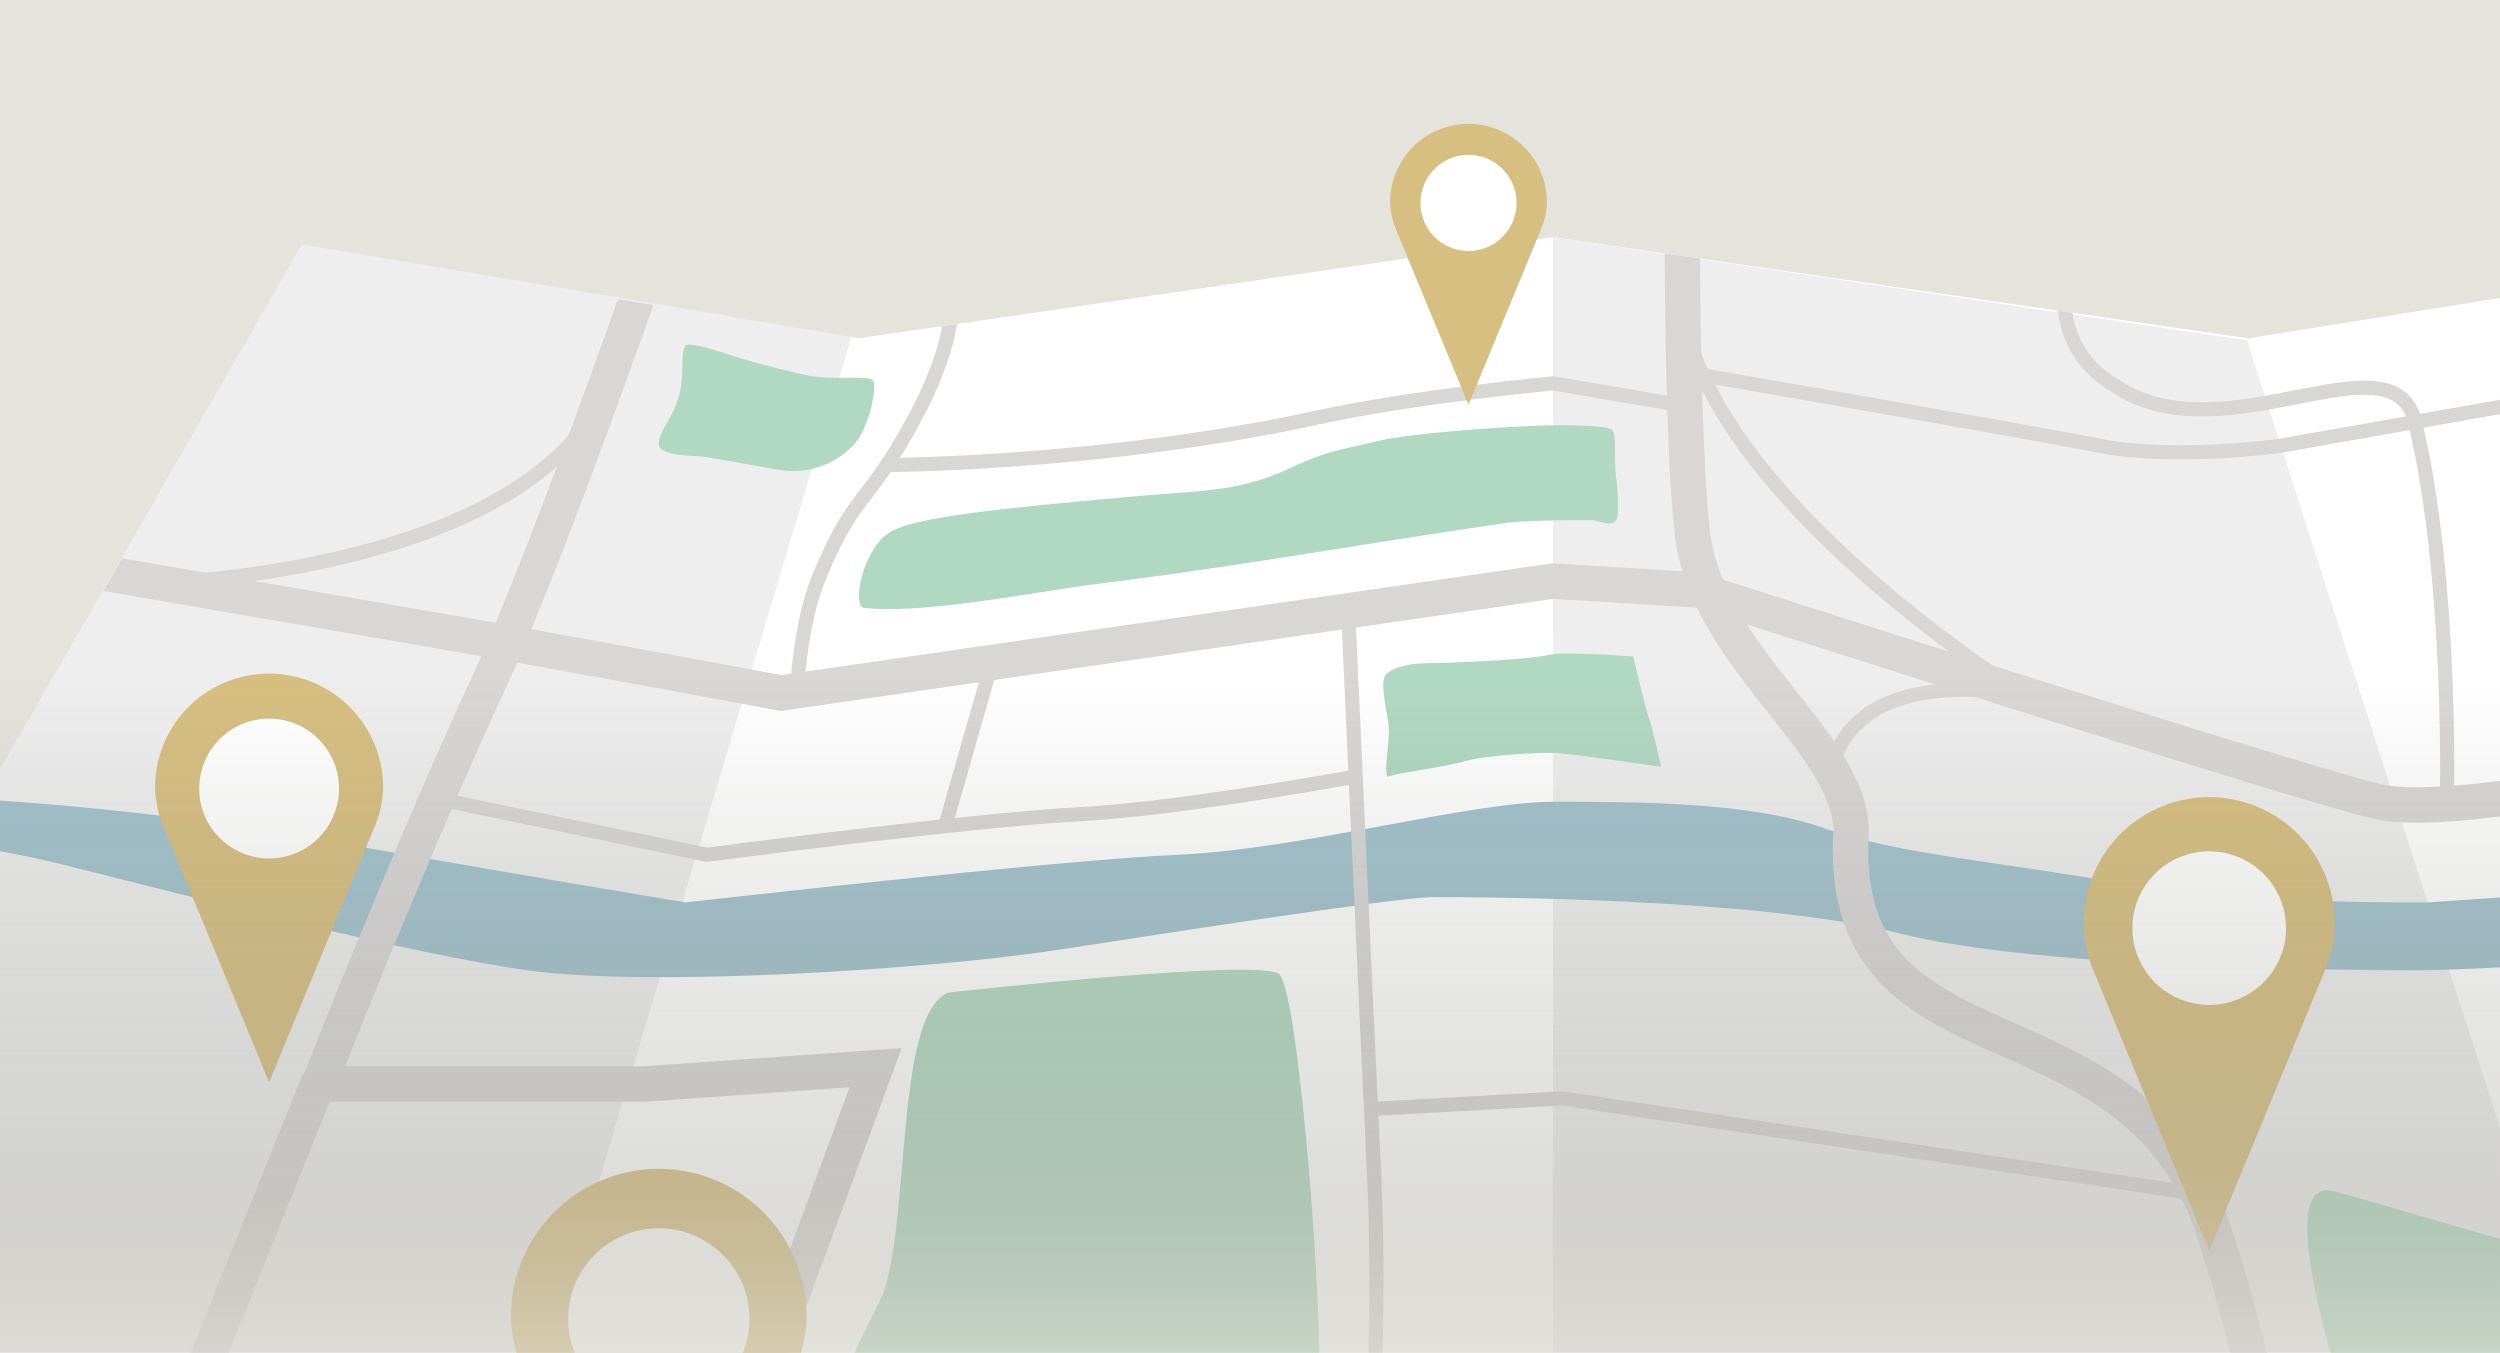 <svg xmlns="http://www.w3.org/2000/svg" xmlns:xlink="http://www.w3.org/1999/xlink" width="353" height="191" viewBox="0 0 353 191">
  <rect x="0" y="0" width="353" height="191" fill="#333333" stroke="none"/>
  <defs>
    <clipPath id="clip-path">
      <rect id="Rechteck_2793" data-name="Rechteck 2793" width="118.777" height="15.655" transform="translate(159.658 176.345)" fill="none"/>
    </clipPath>
    <clipPath id="clip-path-2">
      <rect id="Rechteck_2794" data-name="Rechteck 2794" width="128.353" height="73.985" transform="translate(149.728 118.015)" fill="#b1d8c2"/>
    </clipPath>
    <clipPath id="clip-path-3">
      <path id="Pfad_866" data-name="Pfad 866" d="M138.843,68.635H216.76V43.468L190.7,47.262l-51.858-8.474Z" fill="#b1d8c2"/>
    </clipPath>
    <clipPath id="clip-path-4">
      <path id="Pfad_868" data-name="Pfad 868" d="M233.329,41.055,190.7,47.262l-23.6-3.855V88.123h154.7V41.055Z" fill="#b1d8c2"/>
    </clipPath>
    <clipPath id="clip-path-5">
      <rect id="Rechteck_2795" data-name="Rechteck 2795" width="86.725" height="38.497" transform="translate(241.142 73.29)" fill="#b1d8c2"/>
    </clipPath>
    <clipPath id="clip-path-6">
      <path id="Pfad_871" data-name="Pfad 871" d="M78.064,93.483l-8.493,14.7V140.1h353V93.483Z" fill="none"/>
    </clipPath>
    <clipPath id="clip-path-7">
      <rect id="Rechteck_2796" data-name="Rechteck 2796" width="50.957" height="55.148" transform="translate(371.614 136.852)" fill="#b1d8c2"/>
    </clipPath>
    <clipPath id="clip-path-8">
      <path id="Pfad_878" data-name="Pfad 878" d="M190.7,47.262,112.178,34.431,69.571,108.185V192h353V41.555l-35.563,5.707L288.861,32.969Z" fill="none"/>
    </clipPath>
    <clipPath id="clip-path-11">
      <rect id="Rechteck_2797" data-name="Rechteck 2797" width="353" height="175.027" transform="translate(69.571 16.973)" fill="none"/>
    </clipPath>
    <linearGradient id="linear-gradient" x1="0.5" y1="1" x2="0.5" gradientUnits="objectBoundingBox">
      <stop offset="0" stop-color="#d6d5cb"/>
      <stop offset="0.33" stop-color="#9d9c95" stop-opacity="0.463"/>
      <stop offset="1" stop-color="#6b6b66" stop-opacity="0"/>
    </linearGradient>
    <clipPath id="clip-Button_Karte">
      <rect width="353" height="191"/>
    </clipPath>
  </defs>
  <g id="Button_Karte" clip-path="url(#clip-Button_Karte)">
    <rect width="353" height="191" fill="#fff"/>
    <rect id="Rechteck_2771" data-name="Rechteck 2771" width="353" height="192" fill="#fff"/>
    <g id="Gruppe_2578" data-name="Gruppe 2578" transform="translate(696 -1153.43)">
      <rect id="Rechteck_2896" data-name="Rechteck 2896" width="353" height="192" transform="translate(-696 1153.43)" fill="#d6d5cb" opacity="0.675"/>
      <path id="Pfad_860" data-name="Pfad 860" d="M190.7,47.262,112.177,34.431,69.571,108.183V192h353V41.555l-35.564,5.707L288.863,32.968Z" transform="translate(-765.571 1153.945)" fill="#fff"/>
      <path id="Pfad_861" data-name="Pfad 861" d="M288.862,192H422.571V158.8L386.862,47.553l-98-14.585Z" transform="translate(-765.571 1153.945)" fill="#eee"/>
      <path id="Pfad_862" data-name="Pfad 862" d="M69.571,108.154V192h76.868L189.793,47.037,112.184,34Z" transform="translate(-765.571 1153.945)" fill="#eee"/>
      <g id="Gruppe_2325" data-name="Gruppe 2325" transform="translate(-765.571 1153.945)">
        <g id="Gruppe_2324" data-name="Gruppe 2324" clip-path="url(#clip-path)">
          <path id="Pfad_863" data-name="Pfad 863" d="M206.568,209.17c-3.021,2.794-21.755,21.507-23.111,25.9s22.947,2.235,35.587-2.714c5.031-1.971,13.009-10.228,18.4-10.1,3.754.1,10-.5,13.088-2.989,7.276-5.875,3.337-23.3.747-23.931-13.839-3.366-41.129,10.52-44.711,13.835" fill="#83c8d5"/>
        </g>
      </g>
      <g id="Gruppe_2327" data-name="Gruppe 2327" transform="translate(-765.571 1153.945)">
        <g id="Gruppe_2326" data-name="Gruppe 2326" clip-path="url(#clip-path-2)">
          <path id="Pfad_864" data-name="Pfad 864" d="M203.453,139.635c-7.835,3.276-5.149,34.7-9.737,43.73-5.364,10.55-21.839,45.623-20.119,51.232.794,2.593,9.614-6.234,11.321-7.986,3.535-3.628,17-24.546,33.877-30.429,7.915-2.76,35.329,3.466,36.752,0s-2.4-56.935-5.395-59.178S203.453,139.635,203.453,139.635Z" fill="#b1d8c2"/>
        </g>
      </g>
      <g id="Gruppe_2329" data-name="Gruppe 2329" transform="translate(-765.571 1153.945)">
        <g id="Gruppe_2328" data-name="Gruppe 2328" clip-path="url(#clip-path-3)">
          <path id="Pfad_865" data-name="Pfad 865" d="M184.044,52.578a115.5,115.5,0,0,1-11.8-3.11c-1.159-.375-5.549-1.808-5.924-1.136-.673,1.215-.148,3.985-.746,6.5a12.973,12.973,0,0,1-1.57,3.9c-.5.942-2.124,3.361-1.066,4.158,1.235.931,4,.921,5.4,1.039,1.987.169,10.094,1.762,11.814,1.976a11.676,11.676,0,0,0,9.568-3.21c2.5-2.169,3.746-8.558,3.15-9.424s-4.113-.087-8.825-.694" fill="#b1d8c2"/>
        </g>
      </g>
      <g id="Gruppe_2331" data-name="Gruppe 2331" transform="translate(-765.571 1153.945)">
        <g id="Gruppe_2330" data-name="Gruppe 2330" clip-path="url(#clip-path-4)">
          <path id="Pfad_867" data-name="Pfad 867" d="M289.789,59.522c-5.089,0-20.412,1.021-25.351,2.174-5.886,1.372-7.442,1.44-12.932,3.984-7.054,3.268-12.2,3.042-21.393,3.867-19.824,1.773-31.561,2.955-35,5.16-3.693,2.366-5.334,10.429-3.519,10.619,8.674.91,24.44-2.34,33.046-3.406,19.623-2.43,38.328-5.812,57.9-8.635,1.873-.269,11.144-.446,12-.322,1.182.174,2.936,1.113,3.443-.528a25.7,25.7,0,0,0-.182-5.282c-.449-3.514.15-6.427-.673-7.028s-7.339-.6-7.339-.6" fill="#b1d8c2"/>
        </g>
      </g>
      <g id="Gruppe_2333" data-name="Gruppe 2333" transform="translate(-765.571 1153.945)">
        <g id="Gruppe_2332" data-name="Gruppe 2332" clip-path="url(#clip-path-5)">
          <path id="Pfad_869" data-name="Pfad 869" d="M300.178,92.186s1.462,6.292,2.192,8.582,1.754,6.978,1.754,6.978-12.716-1.831-14.909-1.944-10.082.343-12.712,1.145-9.94,1.714-10.814,2.174,0-4.345,0-6.406-1.509-6.865-.39-8.01,3.606-1.6,6.53-1.6,13.67-.471,16.485-1.157c2.192-.536,11.864.237,11.864.237" fill="#b1d8c2"/>
        </g>
      </g>
      <g id="Gruppe_2335" data-name="Gruppe 2335" transform="translate(-765.571 1153.945)">
        <g id="Gruppe_2334" data-name="Gruppe 2334" clip-path="url(#clip-path-6)">
          <path id="Pfad_870" data-name="Pfad 870" d="M523.115,116.438s-54.593,6.73-66.557,7.477-44.124,2.994-44.124,2.994-26.92.3-43.375-2.691-31.408-4.042-41.879-7.78-26.529-3.739-38.317-3.739-35.719,6.73-52.917,7.477-69.551,6.733-69.551,6.733-26.174-4.3-51.6-8.88-50.108-6.078-59.828-6.078S43,117.934,43,117.934s14.956-1.5,35.9,3.738,48.232,12.423,65.061,14.811,56.088,0,74.785-2.844c10.616-1.617,47.862-7.479,53.1-7.479s45.617,0,65.81,5.092,63.565,5.232,73.287,5.232,48.612-2.388,63.568-5.232,54.592-2.38,56.088-5.092-7.479-9.722-7.479-9.722" fill="#a2c2cd"/>
        </g>
      </g>
      <g id="Gruppe_2337" data-name="Gruppe 2337" transform="translate(-765.571 1153.945)">
        <g id="Gruppe_2336" data-name="Gruppe 2336" clip-path="url(#clip-path-7)">
          <path id="Pfad_872" data-name="Pfad 872" d="M399.2,167.7c-11.043-3.029,5.015,39.971,7.255,47.451s2.242,19.918,5.234,19.918,31.408,11.489,36.645,9.247,59.658-17.2,71.044-19.444,35.149-6.369,36.642-9.722-14.205-24.35-17.947-29.376-13.458-26.092-15.7-28.207c-5.983-5.64-15.705.747-26.923,3.738s-35.148,9.722-39.632,11.218-26.92,3.741-26.92,3.741-25.368-7.377-29.7-8.564" fill="#b1d8c2"/>
        </g>
      </g>
      <g id="Gruppe_2339" data-name="Gruppe 2339" transform="translate(-765.571 1153.945)">
        <g id="Gruppe_2338" data-name="Gruppe 2338" clip-path="url(#clip-path-8)">
          <path id="Pfad_873" data-name="Pfad 873" d="M405.389,273.11s-14.471-73.664-23.243-99.838c-11.777-35.146-53.56-20.168-51.193-56.659-.332-12.569-20.6-24.479-22.468-42.241s-1.311-60.761-1.311-60.761" fill="none" stroke="#d8d7d6" stroke-width="5"/>
          <path id="Pfad_874" data-name="Pfad 874" d="M512.645,94s-50.1,11.218-58.331,12.714-38.758,8.226-48.92,5.98-96.16-29.912-96.16-29.912l-20.37-1.255L179.856,97.342s-29.912-5.585-47.113-8.574S63.194,76.8,63.194,76.8" fill="none" stroke="#d8d7d6" stroke-width="5"/>
          <path id="Pfad_875" data-name="Pfad 875" d="M115.205,152.131,93.141,206.978l83.945-15.756" transform="translate(-0.596)" fill="none" stroke="#d8d7d6" stroke-width="5"/>
          <path id="Pfad_876" data-name="Pfad 876" d="M151.252,274.574s17.31-57.959,24.306-76.651,17.652-47.68,17.652-47.68l-32.611,2.3h-45.99s12.382-31.643,24.135-57.015c8.759-18.9,24.847-65.5,24.847-65.5" fill="none" stroke="#d8d7d6" stroke-width="5"/>
          <path id="Pfad_877" data-name="Pfad 877" d="M259.965,254.955s5.242-56.254,3.649-89.161c-.916-18.921-3.649-79.27-3.649-79.27" fill="none" stroke="#d8d7d6" stroke-width="2"/>
        </g>
      </g>
      <path id="Pfad_879" data-name="Pfad 879" d="M263.241,156.073l26.923-1.5,89.591,13.471" transform="translate(-765.571 1153.945)" fill="none" stroke="#d8d7d6" stroke-width="2"/>
      <g id="Gruppe_2341" data-name="Gruppe 2341" transform="translate(-765.571 1153.945)">
        <g id="Gruppe_2340" data-name="Gruppe 2340" clip-path="url(#clip-path-8)">
          <path id="Pfad_880" data-name="Pfad 880" d="M328.1,108.186c3.785-15.769,27.487-10.445,27.487-10.445S304.22,66,306.861,36.806" fill="none" stroke="#d8d7d6" stroke-width="2"/>
          <path id="Pfad_881" data-name="Pfad 881" d="M156.357,51.538c-8.967,29.02-65.441,30.33-65.441,30.33" fill="none" stroke="#d8d7d6" stroke-width="2"/>
          <path id="Pfad_882" data-name="Pfad 882" d="M306.418,56.61l-17.555-2.992s-19.29,1.776-33.476,4.862c-30.183,6.572-60.7,6.672-60.7,6.672" fill="none" stroke="#d8d7d6" stroke-width="2"/>
          <path id="Pfad_883" data-name="Pfad 883" d="M203.787,40.906s1.5,5.527-5.234,17.948-8.416,10.033-13.463,22.469c-2.58,6.358-2.989,15.671-2.989,15.671" fill="none" stroke="#d8d7d6" stroke-width="2"/>
          <path id="Pfad_884" data-name="Pfad 884" d="M261.9,108.959s-25.21,4.722-40.169,5.511-52.347,5.706-52.347,5.706l-39.637-8.225" fill="none" stroke="#d8d7d6" stroke-width="2"/>
        </g>
      </g>
      <line id="Linie_577" data-name="Linie 577" x1="6.73" y2="23.591" transform="translate(-562.531 1246.451)" fill="none" stroke="#d8d7d6" stroke-width="2"/>
      <g id="Gruppe_2343" data-name="Gruppe 2343" transform="translate(-765.571 1153.945)">
        <g id="Gruppe_2342" data-name="Gruppe 2342" clip-path="url(#clip-path-8)">
          <path id="Pfad_886" data-name="Pfad 886" d="M475.251,47.636l-83.757,14.8s-14.943,2.079-25.427,0S306.639,51.9,306.639,51.9" fill="none" stroke="#d8d7d6" stroke-width="2"/>
          <path id="Pfad_887" data-name="Pfad 887" d="M361.4,36.725s-3.041,11.675,6.912,17.267c15.233,10.28,39.516-8.023,42.328,5.355,5.266,22.3,4.432,53.7,4.432,53.7" fill="none" stroke="#d8d7d6" stroke-width="2"/>
          <path id="Pfad_888" data-name="Pfad 888" d="M399.2,130.384a17.7,17.7,0,1,0-33.93,6.4l16.244,39.3,16.3-39.479a17.015,17.015,0,0,0,1.385-6.218" fill="#d7bf81"/>
          <path id="Pfad_889" data-name="Pfad 889" d="M381.511,141.379a10.843,10.843,0,1,0-10.843-10.843,10.844,10.844,0,0,0,10.843,10.843" fill="#fff"/>
          <path id="Pfad_890" data-name="Pfad 890" d="M123.668,110.7a16.1,16.1,0,1,0-32.2-.006v.006a16.037,16.037,0,0,0,1.314,5.828l14.787,35.762,14.84-35.932a15.513,15.513,0,0,0,1.259-5.658" fill="#d7bf81"/>
          <path id="Pfad_891" data-name="Pfad 891" d="M107.57,120.7a9.87,9.87,0,1,0-9.87-9.87,9.87,9.87,0,0,0,9.87,9.87" fill="#fff"/>
          <path id="Pfad_892" data-name="Pfad 892" d="M183.457,185.542a20.87,20.87,0,1,0-41.739-.289c0,.1,0,.193,0,.289a20.765,20.765,0,0,0,1.7,7.553l19.168,46.367,19.238-46.58a20.132,20.132,0,0,0,1.633-7.337" fill="#d7bf81"/>
          <path id="Pfad_893" data-name="Pfad 893" d="M162.586,198.518a12.8,12.8,0,1,0-12.795-12.805v.014a12.8,12.8,0,0,0,12.8,12.8" fill="#fff"/>
        </g>
      </g>
      <g id="Gruppe_2345" data-name="Gruppe 2345" transform="translate(-765.571 1153.945)">
        <g id="Gruppe_2344" data-name="Gruppe 2344" clip-path="url(#clip-path-11)">
          <path id="Pfad_895" data-name="Pfad 895" d="M287.994,28.042a11.067,11.067,0,0,0-22.135,0,11.068,11.068,0,0,0,.9,4.007l10.167,24.589,10.2-24.7a10.685,10.685,0,0,0,.865-3.891" fill="#d7bf81"/>
          <path id="Pfad_896" data-name="Pfad 896" d="M276.925,34.924a6.785,6.785,0,1,0-6.785-6.786,6.785,6.785,0,0,0,6.785,6.786Z" fill="#fff"/>
        </g>
      </g>
    </g>
    <rect id="Rechteck_2897" data-name="Rechteck 2897" width="353" height="95.999" transform="translate(-0.001 96.001)" opacity="0.675" fill="url(#linear-gradient)" style="mix-blend-mode: multiply;isolation: isolate"/>
  </g>
</svg>
